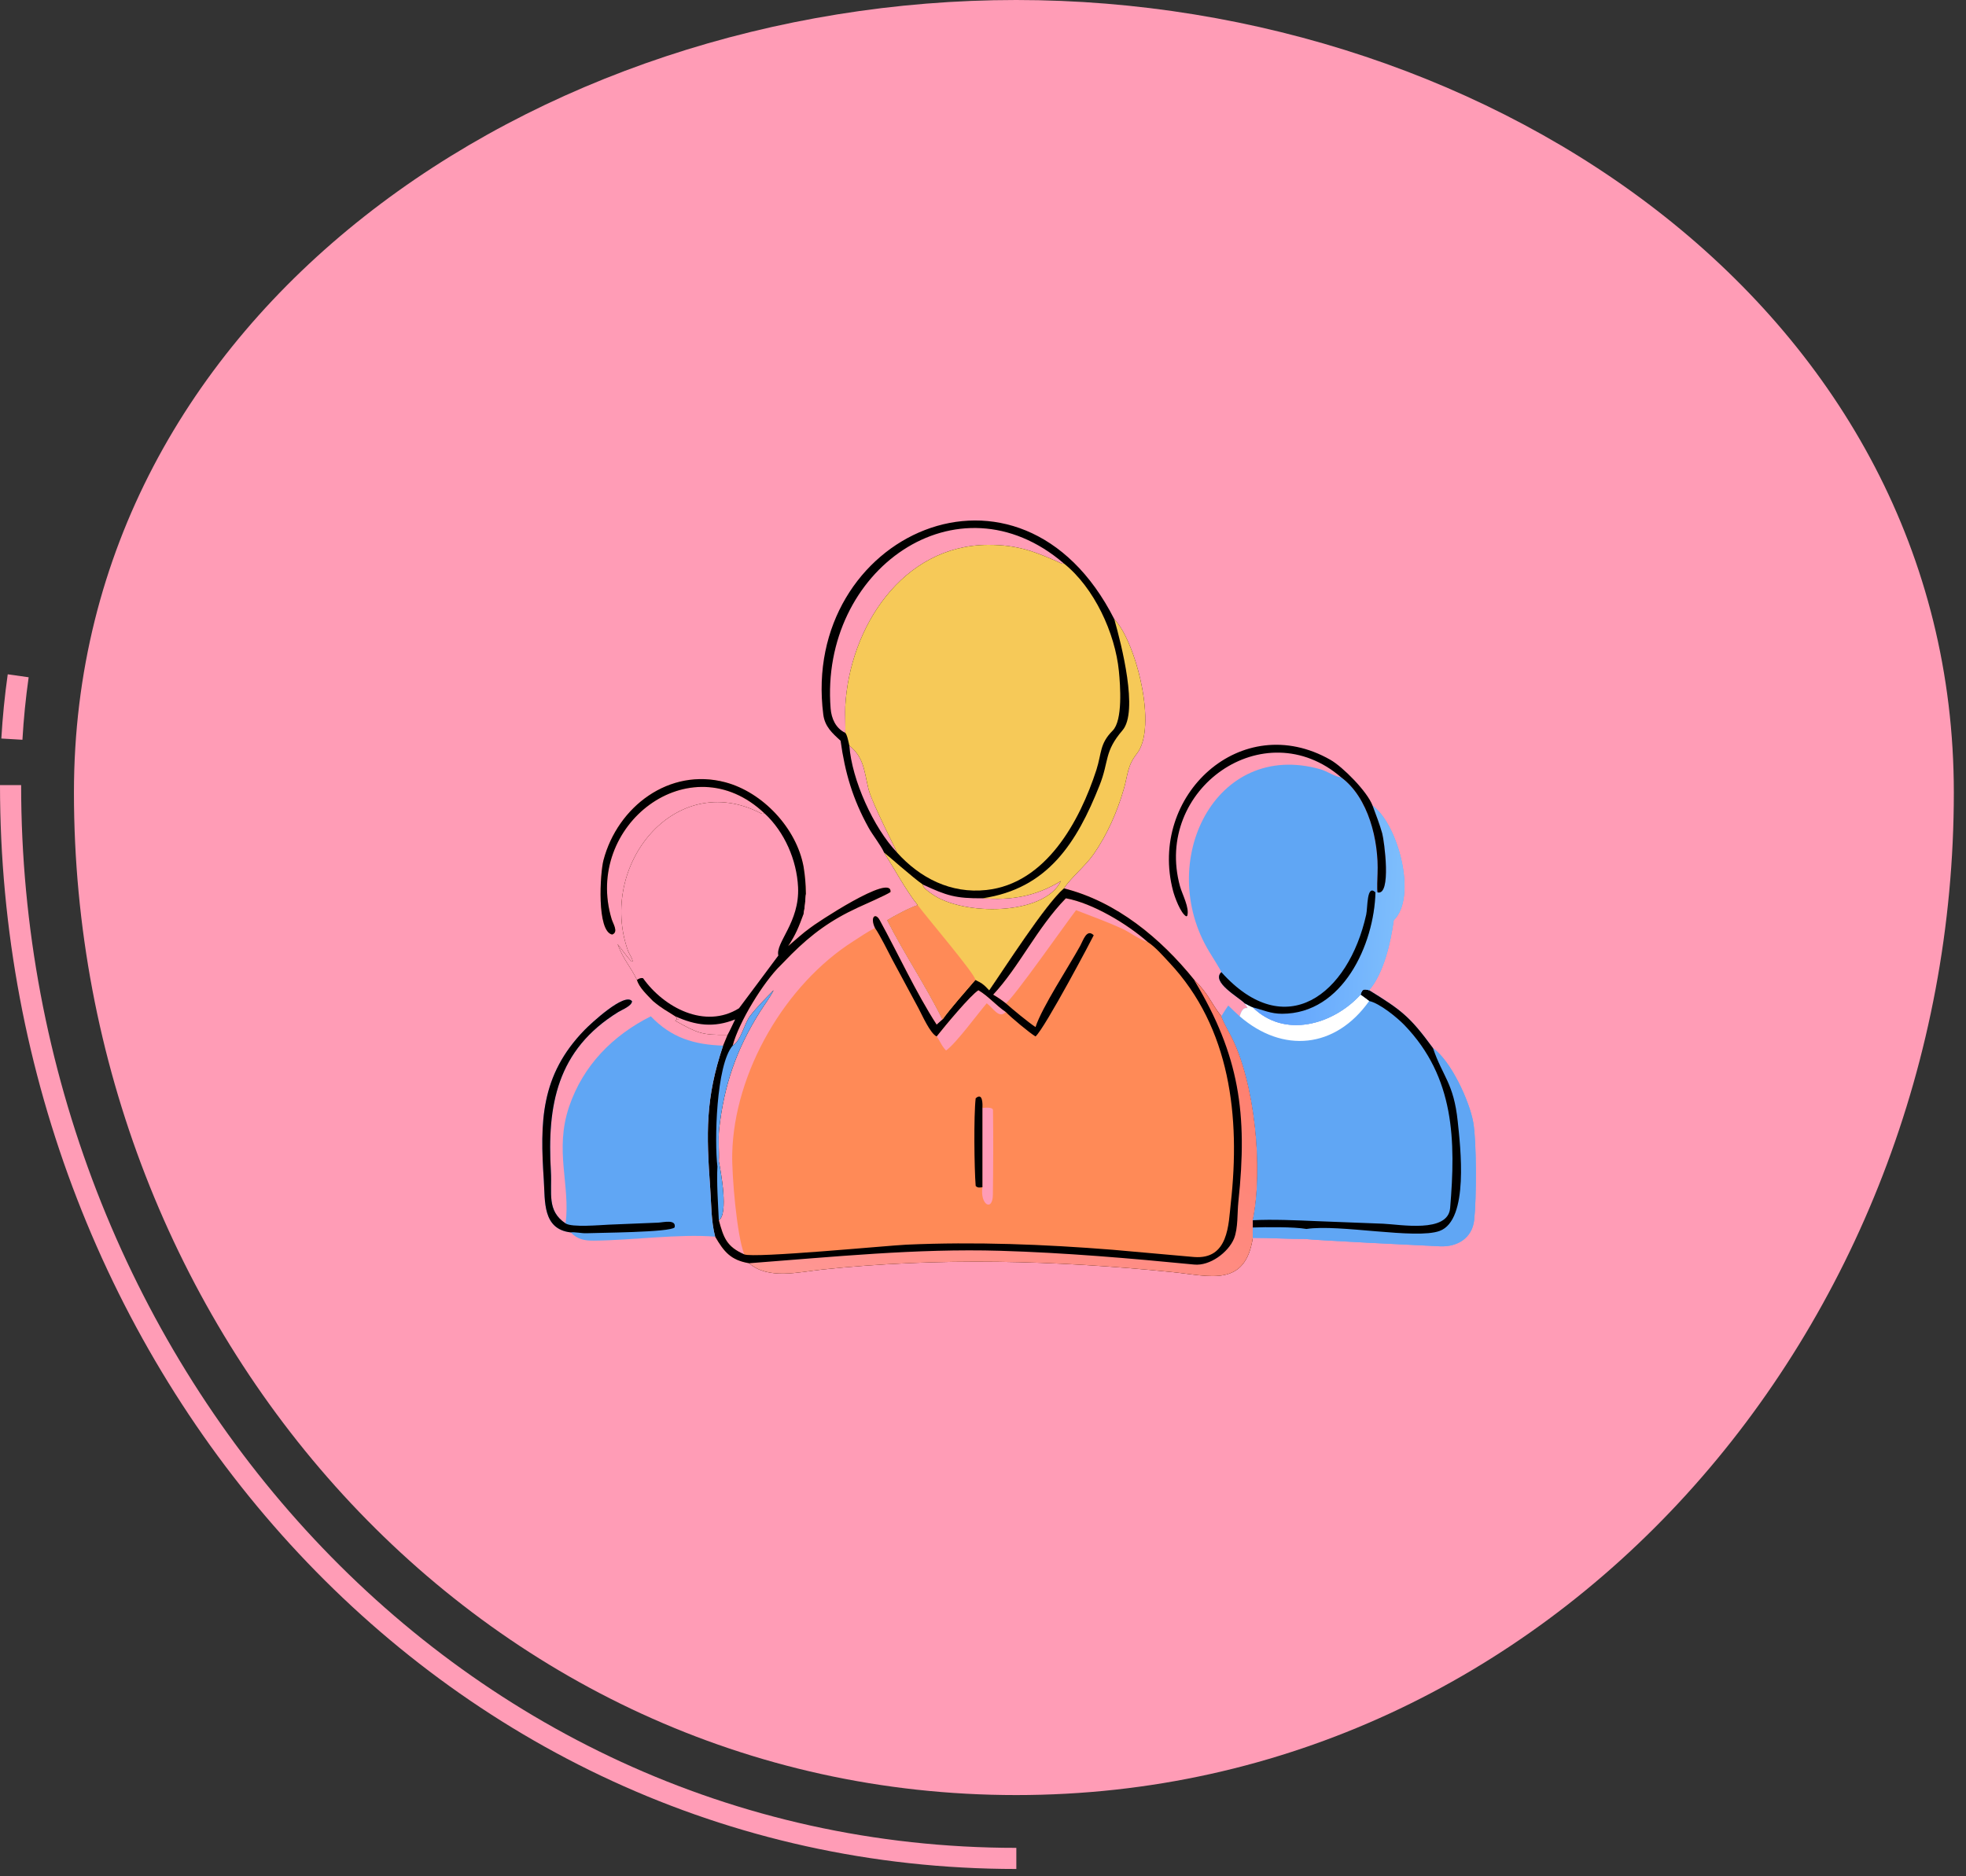 <svg width="110" height="105" viewBox="0 0 110 105" fill="none" xmlns="http://www.w3.org/2000/svg">
<rect x="0" y="0" width="110" height="105" fill="#333333" stroke="none"/>
<path fill-rule="evenodd" clip-rule="evenodd" d="M56.857 0C83.721 0 109.319 17.573 109.319 44.349C109.319 74.3 86.906 100.455 56.857 100.455C26.738 100.455 4.137 74.369 4.137 44.349C4.137 17.496 29.916 0 56.857 0Z" fill="#FF9CB6"/>
<path d="M42.773 45.516C38.609 41.568 32.638 46.206 34.224 51.438C34.3 51.691 34.622 52.166 34.251 52.299C33.38 52.118 33.573 48.864 33.766 48.135C34.556 45.14 37.447 42.945 40.583 43.778C42.674 44.334 44.569 46.347 44.962 48.51C45.05 49.067 45.081 49.453 45.09 50.027C45.063 50.396 45.036 50.775 44.962 51.138C44.693 51.864 44.531 52.29 44.096 52.949C44.479 52.629 44.919 52.218 45.312 51.939C45.569 51.721 49.934 48.817 49.824 49.92C49.588 50.087 48.325 50.637 47.994 50.791C46.499 51.483 45.425 52.261 44.262 53.42L43.695 54.002C42.72 54.935 41.333 57.209 40.993 58.515C41.476 58.224 41.63 57.298 41.969 56.854C42.359 56.346 42.837 55.876 43.283 55.416L43.259 55.464C43.059 55.85 42.76 56.243 42.522 56.62C41.206 58.71 40.508 60.721 40.235 63.205C40.179 63.712 40.244 64.455 40.219 64.999C40.335 65.564 40.77 67.947 40.219 68.287C40.485 69.252 40.641 69.759 41.642 70.197C41.224 69.139 40.941 65.76 40.969 64.563C41.074 60.001 43.936 55.086 47.756 52.666C48.104 52.446 48.601 52.096 48.961 51.939C48.667 51.331 48.972 51.041 49.218 51.489C50.242 53.355 51.265 55.58 52.406 57.34C52.517 57.236 52.618 57.147 52.735 57.048C53.159 56.448 54.071 55.423 54.572 54.835C54.989 55.043 55.025 55.081 55.347 55.416C56.172 54.225 58.497 50.592 59.525 49.713C62.474 50.455 64.946 52.51 66.82 54.835C67.638 55.637 67.733 56.102 68.335 56.874L68.353 56.923C68.489 57.275 68.72 57.665 68.895 58.005C70.204 60.551 70.696 65.382 70.096 68.287V68.693C70.091 68.895 70.088 69.071 70.096 69.273C69.668 72.051 67.707 71.404 65.627 71.192C59.101 70.528 52.534 70.357 46.002 71.046C44.672 71.187 42.98 71.624 41.915 70.693C40.892 70.521 40.514 70.062 40.015 69.206C39.79 68.39 39.798 67.345 39.737 66.492C39.517 63.409 39.466 61.462 40.459 58.515L40.71 57.909C39.247 57.931 39.035 57.813 37.781 57.124L37.809 57.083C37.912 57.033 37.861 57.039 37.969 57.058L37.967 57.039L37.838 57.039L37.867 57.016C37.855 56.918 37.867 56.965 37.781 56.874C37.246 56.524 37.075 56.47 36.535 56.019C36.219 55.685 35.755 55.266 35.638 54.835C35.259 54.05 34.915 53.773 34.552 52.832C34.764 53.089 35.136 53.633 35.348 53.812L35.399 53.803C35.382 53.614 35.207 53.397 35.135 53.204C33.441 48.437 37.765 43.036 42.557 45.507C42.648 45.554 42.687 45.551 42.773 45.516ZM55.568 55.663C55.861 55.836 56.008 55.938 56.276 56.146C56.671 55.912 59.715 51.565 60.207 50.935C61.079 51.27 61.953 51.589 62.806 51.978C63.165 52.141 63.873 52.653 64.209 52.711C63.079 51.708 61.123 50.535 59.636 50.27C58.015 51.937 57.019 54.113 55.568 55.663ZM52.932 58.789C53.498 58.386 54.694 56.744 55.208 56.146C55.56 56.398 55.901 57.046 56.276 56.632C55.738 56.274 55.288 55.731 54.743 55.416C54.304 55.688 52.881 57.397 52.406 58.001C52.608 58.261 52.642 58.474 52.932 58.789ZM54.967 66.44C54.828 67.43 55.54 67.819 55.553 66.864C55.573 65.288 55.581 63.705 55.56 62.13C55.557 61.929 55.064 61.993 54.967 62.006V66.44Z" fill="#FF8A57"/>
<path d="M42.773 45.516C38.609 41.568 32.638 46.206 34.224 51.438C34.3 51.691 34.622 52.166 34.251 52.299C33.38 52.118 33.573 48.864 33.766 48.135C34.556 45.14 37.447 42.945 40.583 43.778C42.674 44.334 44.569 46.347 44.962 48.51C45.05 49.067 45.081 49.453 45.09 50.027C45.063 50.396 45.036 50.775 44.962 51.138C44.693 51.864 44.531 52.29 44.096 52.949C44.479 52.629 44.919 52.218 45.312 51.939C45.569 51.721 49.934 48.817 49.824 49.92C49.588 50.087 48.325 50.637 47.994 50.791C46.499 51.483 45.425 52.261 44.262 53.42L43.695 54.002C42.72 54.935 41.333 57.209 40.993 58.515C41.476 58.224 41.63 57.298 41.969 56.854C42.359 56.346 42.837 55.876 43.283 55.416L43.259 55.464C43.059 55.85 42.76 56.243 42.522 56.62C41.206 58.71 40.508 60.721 40.235 63.205C40.179 63.712 40.244 64.455 40.219 64.999C40.335 65.564 40.77 67.947 40.219 68.287C40.485 69.252 40.641 69.759 41.642 70.197C42.182 70.424 49.693 69.7 50.709 69.654C54.556 69.482 58.418 69.634 62.255 69.939L66.807 70.344C68.75 70.499 68.733 68.505 68.866 67.314C69.4 62.538 68.855 57.516 65.421 53.864C65.069 53.489 64.649 52.997 64.209 52.711C63.079 51.708 61.123 50.535 59.636 50.27C58.015 51.937 57.019 54.113 55.568 55.663C55.861 55.836 56.008 55.938 56.276 56.146C56.641 56.473 57.55 57.222 57.939 57.477C58.294 56.376 59.804 54.085 60.441 52.925C60.605 52.627 60.803 51.95 61.195 52.339C61.197 52.364 58.461 57.552 57.939 58.001C57.628 57.823 56.541 56.917 56.276 56.632C55.738 56.274 55.288 55.731 54.743 55.416C54.304 55.688 52.881 57.397 52.406 58.001C52.05 57.841 51.598 56.814 51.393 56.429L49.942 53.733C49.695 53.264 49.24 52.337 48.961 51.939C48.667 51.331 48.972 51.041 49.218 51.489C50.242 53.355 51.265 55.58 52.406 57.34C52.517 57.236 52.618 57.147 52.735 57.048C53.159 56.448 54.071 55.423 54.572 54.835C54.989 55.043 55.025 55.081 55.347 55.416C56.172 54.225 58.497 50.592 59.525 49.713C62.474 50.455 64.946 52.51 66.82 54.835C67.638 55.637 67.733 56.102 68.335 56.874L68.353 56.923C68.489 57.275 68.72 57.665 68.895 58.005C70.204 60.551 70.696 65.382 70.096 68.287V68.693C70.091 68.895 70.088 69.071 70.096 69.273C69.668 72.051 67.707 71.404 65.627 71.192C59.101 70.528 52.534 70.357 46.002 71.046C44.672 71.187 42.98 71.624 41.915 70.693C40.892 70.521 40.514 70.062 40.015 69.206C39.79 68.39 39.798 67.345 39.737 66.492C39.517 63.409 39.466 61.462 40.459 58.515L40.71 57.909C39.247 57.931 39.035 57.813 37.781 57.124L37.809 57.083C37.912 57.033 37.861 57.039 37.969 57.058L37.967 57.039L37.838 57.039L37.867 57.016C37.855 56.918 37.867 56.965 37.781 56.874C37.246 56.524 37.075 56.47 36.535 56.019C36.219 55.685 35.755 55.266 35.638 54.835C35.259 54.05 34.915 53.773 34.552 52.832C34.764 53.089 35.136 53.633 35.348 53.812L35.399 53.803C35.382 53.614 35.207 53.397 35.135 53.204C33.441 48.437 37.765 43.036 42.557 45.507C42.648 45.554 42.687 45.551 42.773 45.516Z" fill="black"/>
<path d="M34.552 52.832C34.764 53.089 35.136 53.633 35.348 53.812L35.399 53.803C35.382 53.613 35.208 53.397 35.135 53.203C33.441 48.436 37.765 43.036 42.557 45.507C42.648 45.553 42.687 45.551 42.773 45.515C43.902 46.559 44.58 48.133 44.653 49.649C44.746 51.616 43.376 52.752 43.549 53.473C43.322 53.775 41.364 56.415 41.348 56.425C39.448 57.609 37.143 56.386 35.977 54.739C35.844 54.715 35.753 54.762 35.638 54.835C35.259 54.05 34.915 53.773 34.552 52.832Z" fill="#FF9CB6"/>
<path d="M66.82 54.835C67.639 55.637 67.734 56.102 68.335 56.874L68.354 56.923C68.49 57.275 68.721 57.665 68.895 58.005C70.204 60.551 70.697 65.382 70.097 68.287V68.693C70.092 68.895 70.088 69.071 70.097 69.273C69.669 72.051 67.707 71.404 65.628 71.192C59.102 70.528 52.535 70.357 46.002 71.046C44.672 71.187 42.981 71.624 41.916 70.693C46.578 70.341 51.275 69.858 55.955 69.996C59.582 70.103 63.211 70.414 66.822 70.767C67.692 70.852 68.715 70.095 69.042 69.321C69.28 68.727 69.22 67.884 69.289 67.243C69.815 62.319 69.342 59.054 66.84 54.889C66.834 54.871 66.827 54.853 66.82 54.835Z" fill="url(#paint0_linear_953_23469)"/>
<path d="M40.993 58.515C41.475 58.224 41.63 57.297 41.969 56.854C42.358 56.346 42.837 55.876 43.283 55.416L43.259 55.464C43.059 55.85 42.76 56.242 42.522 56.62C41.206 58.71 40.508 60.721 40.235 63.205C40.179 63.712 40.244 64.455 40.219 64.999C40.335 65.564 40.77 67.947 40.219 68.287C40.178 67.371 40.089 66.143 40.142 65.284C39.967 63.919 40.063 59.595 40.993 58.515Z" fill="#60A6F4"/>
<path d="M37.781 56.874C38.932 57.39 39.933 57.526 41.132 57.048C41.01 57.296 40.838 57.682 40.71 57.909C39.247 57.931 39.035 57.813 37.781 57.123L37.809 57.083C37.912 57.033 37.86 57.039 37.969 57.058L37.967 57.039L37.838 57.039L37.867 57.016C37.855 56.918 37.867 56.965 37.781 56.874Z" fill="#FF9CB6"/>
<path d="M54.967 66.44C54.81 66.456 54.703 66.487 54.59 66.366C54.511 65.376 54.477 62.443 54.59 61.463C54.993 61.106 54.98 61.801 54.967 62.006V66.44Z" fill="black"/>
<path d="M47.031 41.452C46.562 41.026 46.148 40.657 46.063 39.981C44.785 29.96 57.079 24.258 62.345 34.648C63.561 35.902 64.778 40.714 63.604 42.182C63.077 42.84 63.106 43.365 62.883 44.138C62.516 45.417 61.951 46.711 61.186 47.805C60.72 48.465 59.98 49.057 59.525 49.713C58.498 50.592 56.173 54.225 55.347 55.416C55.026 55.081 54.989 55.043 54.572 54.835C54.071 55.423 53.159 56.448 52.735 57.048C51.821 55.181 50.562 53.325 49.646 51.497C50.019 51.264 50.951 50.772 51.352 50.656C50.717 49.873 50.045 48.628 49.464 47.708C49.282 47.297 48.837 46.75 48.598 46.319C47.71 44.714 47.28 43.245 47.031 41.452ZM51.639 49.502C51.609 49.674 52.02 49.942 52.152 50.035C53.888 51.262 58.409 51.252 59.364 49.302C57.959 50.157 56.615 50.394 54.967 50.27C53.475 50.28 52.971 50.127 51.639 49.502ZM59.525 31.532C53.572 26.428 45.864 31.902 46.474 39.645C46.519 40.211 46.756 40.751 47.294 41.011C47.314 40.913 47.279 39.823 47.295 39.534C47.524 35.132 50.484 30.504 55.291 30.492C56.975 30.488 57.936 30.875 59.438 31.552C59.467 31.546 59.496 31.539 59.525 31.532ZM50.19 47.708C50.191 47.657 48.775 44.915 48.592 44.151C48.343 43.112 48.334 42.382 47.522 41.723C47.654 43.634 48.875 46.331 50.19 47.708Z" fill="black"/>
<path d="M62.345 34.648C63.561 35.902 64.778 40.714 63.604 42.182C63.077 42.84 63.106 43.364 62.883 44.138C62.516 45.416 61.95 46.711 61.186 47.805C60.72 48.465 59.98 49.057 59.525 49.713C58.498 50.592 56.173 54.225 55.347 55.416C55.026 55.081 54.989 55.043 54.572 54.835C54.071 55.423 53.159 56.448 52.735 57.048C51.821 55.181 50.561 53.325 49.646 51.497C50.019 51.264 50.951 50.772 51.352 50.656C50.717 49.873 50.045 48.628 49.464 47.708C49.513 47.729 51.144 49.176 51.639 49.502C51.608 49.674 52.02 49.942 52.152 50.035C53.888 51.262 58.409 51.252 59.364 49.302C57.958 50.157 56.615 50.394 54.967 50.27C58.622 49.74 60.252 47.157 61.525 43.941C62.064 42.578 61.766 42.081 62.807 40.867C63.705 39.822 62.752 36.083 62.345 34.648Z" fill="#F6C958"/>
<path d="M51.353 50.656C51.777 51.251 54.586 54.538 54.573 54.835C54.071 55.423 53.16 56.447 52.735 57.048C51.821 55.181 50.562 53.325 49.647 51.497C50.019 51.263 50.951 50.772 51.353 50.656Z" fill="#FF8A57"/>
<path d="M47.294 41.01C47.314 40.913 47.279 39.822 47.294 39.534C47.523 35.132 50.484 30.504 55.29 30.492C56.975 30.488 57.935 30.875 59.438 31.552C59.467 31.545 59.495 31.539 59.524 31.532C61.222 32.884 62.395 35.433 62.604 37.562C62.681 38.346 62.829 40.31 62.254 40.888C61.52 41.624 61.646 42.138 61.344 43.087C60.414 45.952 58.528 49.445 55.191 49.806C53.198 50.024 51.471 49.134 50.189 47.708C50.19 47.657 48.774 44.915 48.592 44.151C48.343 43.112 48.334 42.381 47.521 41.723C47.483 41.555 47.401 41.114 47.294 41.01Z" fill="#F6C958"/>
<path d="M76.123 55.663C76.224 55.348 76.293 55.329 76.608 55.416C78.427 56.541 78.885 56.889 80.18 58.656C81.17 59.353 82.223 61.612 82.433 62.823C82.618 63.886 82.616 67.084 82.483 68.276C82.369 69.286 81.543 69.791 80.57 69.745C79.783 69.708 73.251 69.394 73.1 69.335C72.124 69.344 71.11 69.269 70.096 69.273C70.088 69.071 70.092 68.895 70.096 68.693V68.287C70.697 65.382 70.204 60.551 68.895 58.005C68.721 57.665 68.49 57.275 68.354 56.923L68.335 56.874C68.459 56.657 68.583 56.477 68.723 56.27C68.925 56.474 69.152 56.678 69.364 56.874C69.602 55.996 70.031 56.761 69.64 56.146C69.771 56.215 69.963 56.322 70.096 56.373C71.865 58.119 74.575 57.355 76.123 55.663Z" fill="#60A6F4"/>
<path d="M80.179 58.656C81.17 59.353 82.223 61.612 82.433 62.823C82.617 63.886 82.615 67.085 82.482 68.276C82.369 69.287 81.543 69.791 80.57 69.745C79.783 69.708 73.25 69.395 73.099 69.335C72.124 69.344 71.109 69.269 70.096 69.273C70.087 69.071 70.091 68.895 70.096 68.693C70.831 68.665 72.389 68.653 73.099 68.774C74.936 68.493 79.219 69.374 80.549 68.885C82.21 68.275 81.706 64.143 81.561 62.749C81.338 60.609 80.715 60.245 80.179 58.656Z" fill="#60A6F4"/>
<path d="M76.122 55.663C76.223 55.348 76.292 55.329 76.607 55.416C78.426 56.541 78.885 56.889 80.179 58.656C80.715 60.245 81.338 60.609 81.561 62.749C81.706 64.143 82.21 68.275 80.549 68.885C79.219 69.374 74.936 68.493 73.099 68.774C72.389 68.653 70.831 68.665 70.096 68.693V68.287C71.151 68.227 72.596 68.29 73.663 68.337L77.391 68.481C78.342 68.522 81.018 69.022 81.137 67.604C81.454 63.831 81.394 60.29 78.583 57.37C78.163 56.934 77.182 56.138 76.607 56.019C76.445 55.897 76.29 55.778 76.122 55.663Z" fill="black"/>
<path d="M76.122 55.663C76.29 55.778 76.445 55.897 76.607 56.019C74.715 58.691 71.77 58.955 69.363 56.874C69.602 55.996 70.03 56.761 69.64 56.146C69.771 56.214 69.963 56.322 70.096 56.373C71.864 58.119 74.575 57.355 76.122 55.663Z" fill="white"/>
<path d="M68.335 54.401C68.316 54.307 67.759 53.426 67.65 53.245C64.637 48.248 67.978 41.375 73.881 43.05C74.258 43.157 74.67 43.457 75.043 43.504C76.568 44.629 77.152 47.052 77.074 48.897C77.066 49.091 77.037 49.781 77.073 49.94C77.87 50.15 77.448 47.037 77.336 46.635C77.197 46.133 76.98 45.576 76.797 45.083C78.229 46.127 79.316 50.202 77.983 51.497C77.815 52.729 77.432 54.444 76.607 55.416C76.293 55.329 76.223 55.348 76.122 55.663C74.575 57.355 71.864 58.119 70.096 56.373C69.963 56.322 69.771 56.214 69.64 56.146C69.311 55.804 67.746 54.954 68.335 54.401Z" fill="#60A6F4"/>
<path d="M76.797 45.083C78.228 46.128 79.316 50.202 77.982 51.497C77.814 52.729 77.431 54.444 76.607 55.416C76.292 55.329 76.223 55.348 76.122 55.663C74.574 57.355 71.864 58.119 70.096 56.373C70.682 56.521 71.091 56.733 71.738 56.732C75.131 56.728 76.883 52.858 76.958 49.94H77.073C77.869 50.15 77.447 47.038 77.336 46.635C77.197 46.133 76.98 45.576 76.797 45.083Z" fill="url(#paint1_linear_953_23469)"/>
<path d="M68.335 54.401C71.931 58.406 75.45 55.645 76.442 51.179C76.528 50.794 76.463 49.455 76.959 49.94C76.884 52.858 75.132 56.728 71.739 56.732C71.092 56.733 70.683 56.521 70.097 56.373C69.964 56.322 69.772 56.215 69.64 56.146C69.311 55.804 67.747 54.954 68.335 54.401Z" fill="black"/>
<path d="M31.933 68.967C30.348 68.786 30.504 67.224 30.427 66.048C30.214 62.808 30.223 60.189 32.713 57.633C33.024 57.313 34.963 55.495 35.364 56.033C35.342 56.3 34.821 56.494 34.594 56.634C31.156 58.756 30.606 61.857 30.823 65.557C30.892 66.775 30.58 67.755 31.645 68.465C31.924 66.333 31.004 64.378 31.848 61.912C32.633 59.617 34.281 57.947 36.413 56.874C37.565 58.075 38.823 58.461 40.46 58.515C39.466 61.462 39.517 63.409 39.737 66.492C39.798 67.345 39.79 68.39 40.015 69.206C37.982 69.038 35.382 69.41 33.251 69.428C32.713 69.433 32.322 69.369 31.933 68.967Z" fill="#60A6F4"/>
<path d="M31.933 68.967C30.348 68.786 30.504 67.224 30.427 66.048C30.214 62.808 30.223 60.189 32.713 57.633C33.024 57.313 34.963 55.495 35.364 56.033C35.342 56.3 34.821 56.494 34.594 56.634C31.156 58.756 30.606 61.857 30.823 65.557C30.892 66.775 30.58 67.755 31.645 68.465C32.007 68.699 33.579 68.555 34.063 68.534L36.825 68.421C37.103 68.409 37.849 68.213 37.747 68.683C37.553 68.969 33.378 68.986 32.805 69.014C32.561 69.026 32.145 68.932 31.933 68.967Z" fill="black"/>
<path d="M75.042 43.504C70.73 39.777 64.535 44.163 66.021 49.594C66.145 50.049 66.571 50.812 66.426 51.255L66.368 51.279C66.053 51.101 65.723 50.196 65.634 49.855C64.229 44.532 69.449 39.672 74.44 42.522C75.133 42.917 76.499 44.29 76.797 45.083C76.98 45.576 77.197 46.133 77.336 46.635C77.448 47.037 77.87 50.15 77.073 49.94C77.037 49.781 77.066 49.091 77.074 48.897C77.152 47.052 76.567 44.629 75.042 43.504Z" fill="black"/>
<path d="M45.09 50.027C45.111 50.277 45.143 50.423 45.312 50.137C45.333 50.651 45.334 51.24 45.224 51.743L45.169 51.731C44.926 51.268 45.142 51.169 45.084 50.898L45.087 50.899L45.05 50.932C45.041 51.04 45.027 51.051 44.962 51.137C45.036 50.775 45.063 50.396 45.09 50.027Z" fill="#FF9CB6"/>
<path d="M56.865 104C24.716 104 0.591 76.073 0.591 43.934M1.018 37.818C0.935 38.404 0.864 38.995 0.804 39.591C0.746 40.177 0.7 40.768 0.665 41.364" stroke="#FF9CB6" stroke-width="1.182"/>
<defs>
<linearGradient id="paint0_linear_953_23469" x1="63.928" y1="53.899" x2="53.194" y2="76.157" gradientUnits="userSpaceOnUse">
<stop stop-color="#FE7D6A"/>
<stop offset="1" stop-color="#FF9794"/>
</linearGradient>
<linearGradient id="paint1_linear_953_23469" x1="70.724" y1="51.091" x2="78.344" y2="51.496" gradientUnits="userSpaceOnUse">
<stop stop-color="#5DA0FE"/>
<stop offset="1" stop-color="#7EBEFC"/>
</linearGradient>
</defs>
</svg>
